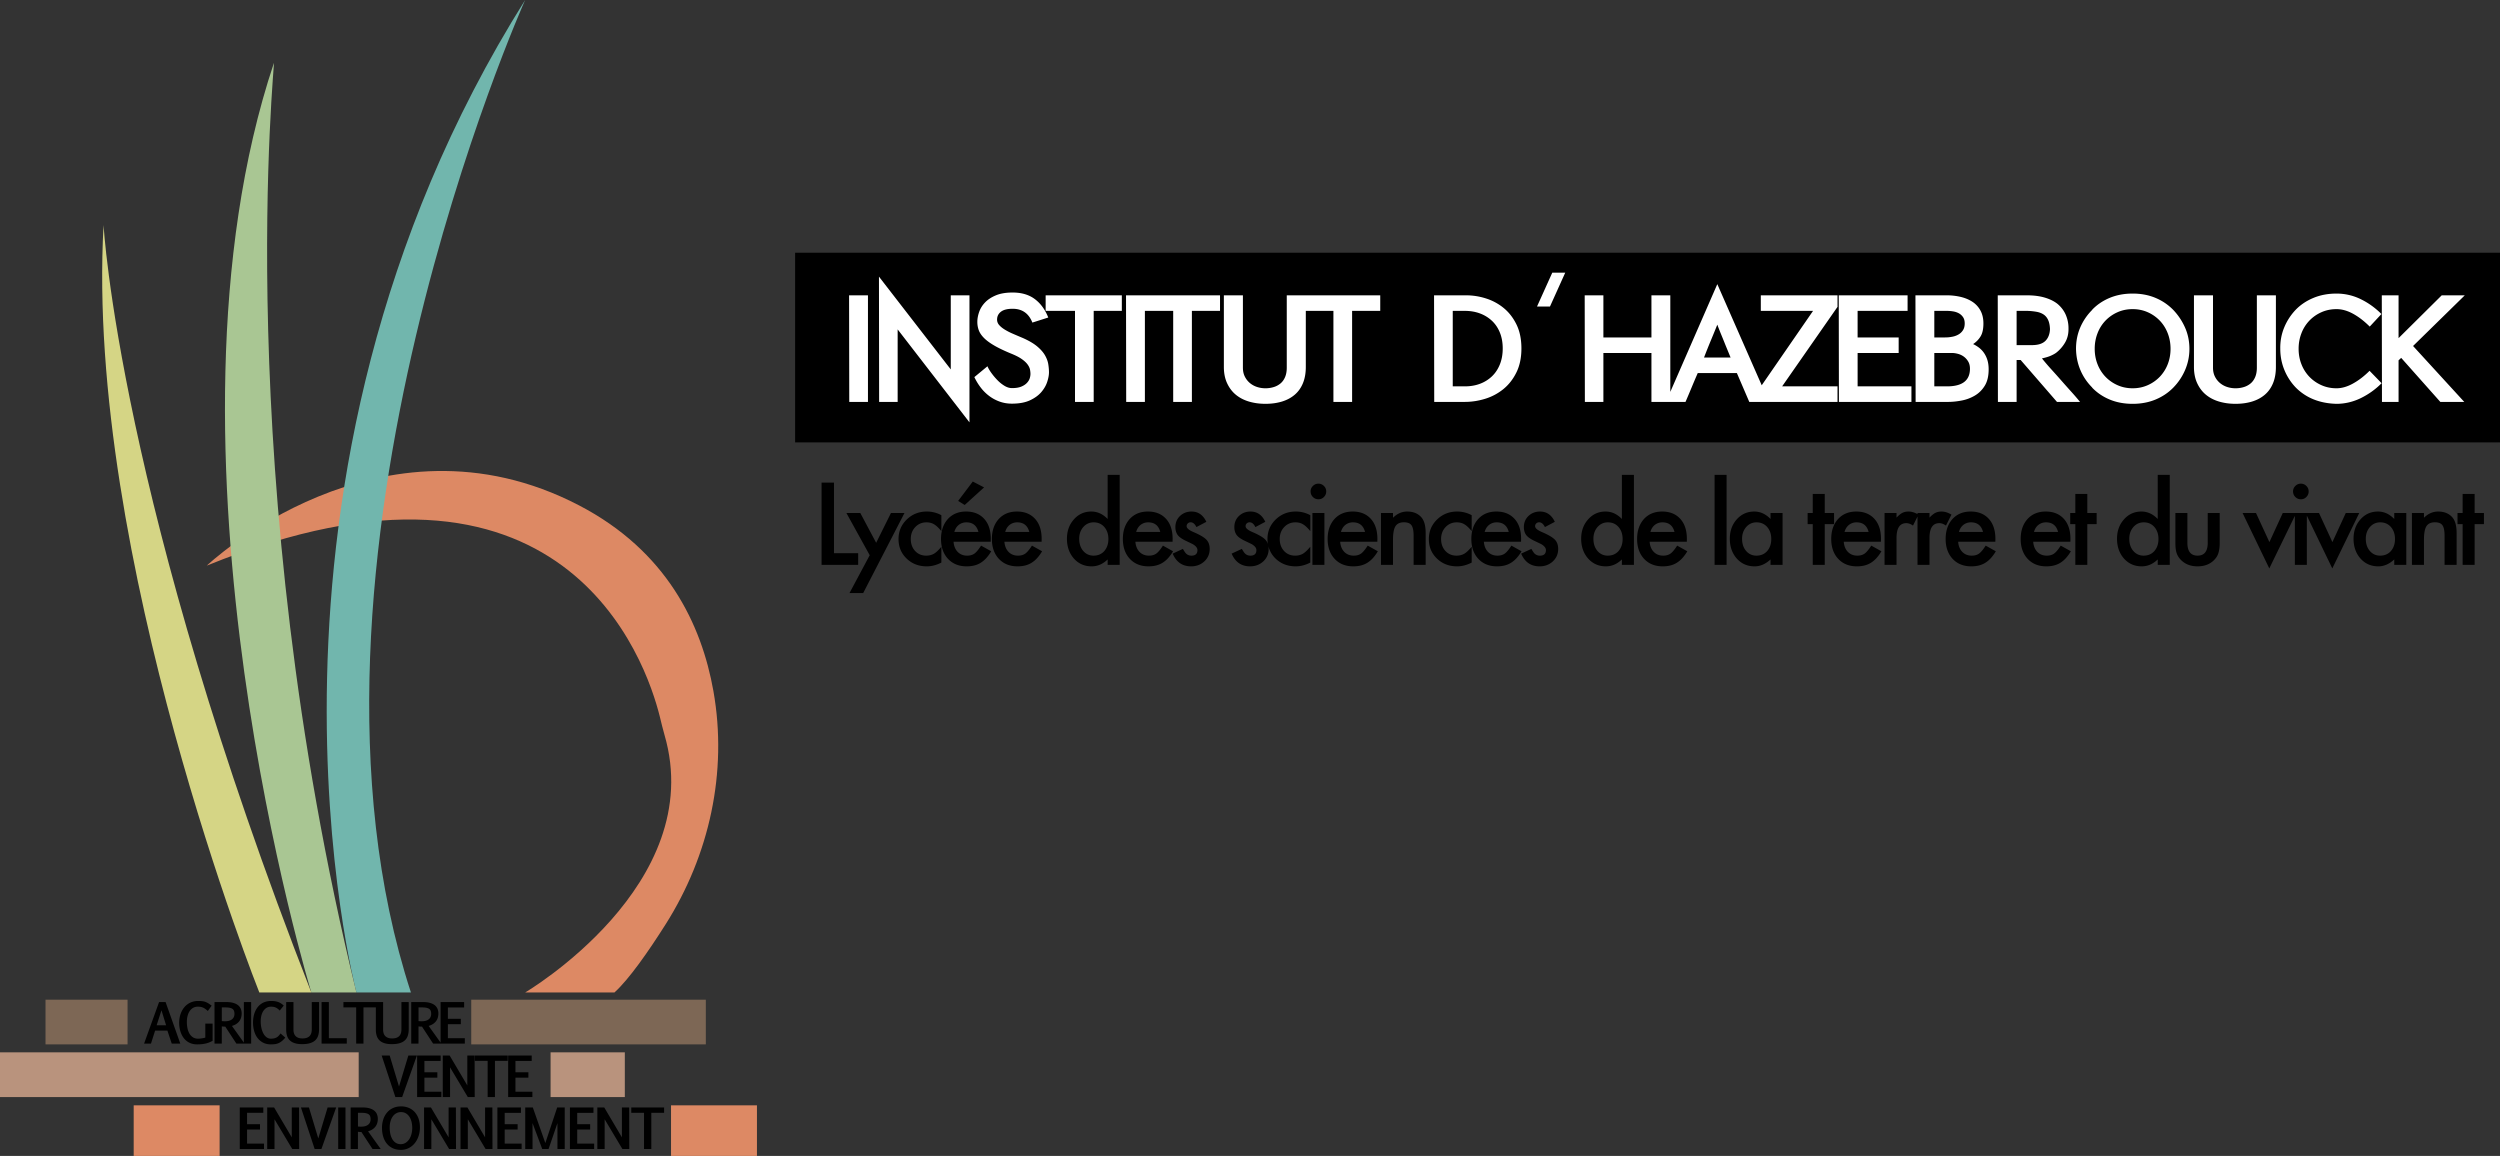 <svg xmlns="http://www.w3.org/2000/svg" width="600" height="277.426" viewBox="0 0 600 277.426"><rect x="0" y="0" width="600" height="277.426" fill="#333333" stroke="none"/><path d="M171.23 165.908c-2.868-16.22-11.304-33.706-32.237-44.608-47.847-24.92-89.371 14.453-89.371 14.453 85.808-34.999 105.435 22.94 108.737 36.247.363 1.461.699 2.93 1.12 4.376 10.484 35.975-33.444 61.821-33.444 61.821h21.431c3.502-3.164 8.157-9.848 12.277-16.351 10.53-16.62 14.91-36.563 11.486-55.938zm-10.182 99.369v12.149h20.621v-12.15h-20.621zM32.085 277.426h20.622v-12.15H32.085v12.15z" fill="#dd8964"/><path d="M126.035 0S65.229 135.796 98.622 238.197H85.54S53.267 115.942 126.035 0z" fill="#71b6ad"/><path d="M65.728 15.139c.472-1.419-10.716 98.229 19.811 223.058H74.722S34.826 107.843 65.728 15.14z" fill="#a9c693"/><path d="M24.858 54.015s3.535 65.832 49.864 184.182H62.239S20.373 133.261 24.859 54.015z" fill="#d5d585"/><path d="M132.14 252.567V263.3h17.818v-10.733H132.14zM0 263.3h86.086v-10.733H0V263.3z" fill="#b9937d"/><path d="M10.926 250.65h19.687v-10.724H10.926v10.724zm102.173-10.724v10.724h56.298v-10.724H113.1z" fill="#7d6755"/><path d="M38.181 240.488l-3.601 9.978h1.654l.993-3.119h2.952l1.038 3.119h2.055l-3.531-9.978h-1.56zm-.591 5.58l1.164-3.6 1.107 3.6H37.59zm11.684 2.96c-.127.033-.264.066-.41.099a7.231 7.231 0 0 1-.903.137 5.11 5.11 0 0 1-.424.018c-.48 0-.89-.11-1.232-.33a2.603 2.603 0 0 1-.836-.888 4.235 4.235 0 0 1-.474-1.286 7.62 7.62 0 0 1-.15-1.53c0-.51.058-.985.172-1.429.115-.444.283-.83.506-1.158.223-.33.498-.587.824-.777.327-.189.7-.283 1.12-.283.242 0 .461.016.658.048.198.033.389.087.573.166.185.078.372.185.56.318s.394.302.615.505l.922-1.272c-.204-.157-.39-.294-.56-.41a4.723 4.723 0 0 0-.493-.3 3.752 3.752 0 0 0-.471-.207 3.108 3.108 0 0 0-.493-.13 4.616 4.616 0 0 0-.56-.067c-.2-.013-.42-.019-.662-.019-.488 0-.94.067-1.356.198a4.227 4.227 0 0 0-1.129.546 4.183 4.183 0 0 0-.894.838c-.259.324-.475.68-.65 1.069a5.91 5.91 0 0 0-.393 1.237 6.7 6.7 0 0 0-.134 1.343c0 .432.037.861.111 1.285.074.425.187.828.338 1.213.15.384.342.74.576 1.069a3.772 3.772 0 0 0 1.915 1.416 4.29 4.29 0 0 0 1.361.203c.459 0 .868-.02 1.229-.064a7.27 7.27 0 0 0 .98-.178 5.61 5.61 0 0 0 .805-.27c.243-.104.48-.217.71-.34v-4.137h-1.75v3.366zm11.005-8.533h-1.75v9.732l-2.865-4.006c.463-.136.844-.313 1.146-.535.3-.22.54-.464.716-.731.176-.267.298-.549.369-.843.07-.295.105-.582.105-.862a2.89 2.89 0 0 0-.22-1.152 2.19 2.19 0 0 0-.674-.865c-.304-.238-.687-.42-1.149-.547-.463-.128-1.012-.191-1.648-.191h-2.826v9.97h1.744l.007-4.136c.177.03.335.048.47.051s.257.007.363.007l2.666 4.079h3.546v-9.971zm-6.231 4.607c-.14 0-.278-.003-.414-.007a4.177 4.177 0 0 1-.4-.032v-3.283h.807c.437 0 .799.03 1.086.089.286.06.514.15.684.277.17.125.288.285.356.48s.102.431.102.707-.05.523-.15.74c-.1.219-.245.405-.435.557-.192.154-.425.27-.7.351s-.589.12-.936.12zm7.756 4.002c.359.475.804.851 1.336 1.129.533.278 1.152.417 1.856.417.373 0 .709-.02 1.008-.06s.584-.12.853-.239c.27-.12.533-.283.792-.493.259-.21.532-.486.82-.83l-1.138-1c-.14.2-.28.377-.42.531-.14.155-.298.286-.474.393-.176.105-.38.187-.61.244a3.461 3.461 0 0 1-.831.086c-.366 0-.696-.106-.993-.321a2.712 2.712 0 0 1-.764-.884 4.936 4.936 0 0 1-.493-1.324 7.307 7.307 0 0 1-.175-1.645c0-.45.049-.885.146-1.305s.249-.794.452-1.12c.204-.326.462-.589.777-.785.313-.198.687-.297 1.12-.297.216 0 .415.018.598.052.182.034.356.089.522.164.165.077.325.175.48.293.155.12.31.262.468.427l.96-1.19a4.16 4.16 0 0 0-.655-.528 3.343 3.343 0 0 0-.703-.344 4.072 4.072 0 0 0-.777-.184 6.157 6.157 0 0 0-.868-.058c-.509 0-.97.067-1.384.198a3.823 3.823 0 0 0-1.107.553c-.325.237-.605.52-.84.843-.236.325-.43.68-.582 1.063s-.267.792-.341 1.225-.111.872-.111 1.317c0 .708.09 1.378.27 2.01s.45 1.187.808 1.662zm7.784.611c.312.293.71.512 1.193.659.484.146 1.063.219 1.738.219.733 0 1.357-.077 1.87-.23.514-.151.932-.379 1.257-.68.325-.301.56-.677.706-1.126.147-.45.22-.975.22-1.572v-6.49h-1.75v6.586c0 .313-.038.6-.115.861a1.682 1.682 0 0 1-.375.678c-.174.19-.405.34-.694.446-.288.106-.642.159-1.062.159-.378 0-.702-.05-.974-.153a1.74 1.74 0 0 1-.668-.43 1.69 1.69 0 0 1-.382-.66 2.81 2.81 0 0 1-.12-.845v-6.642h-1.75v6.56c0 .594.073 1.112.218 1.556.147.443.376.811.688 1.104zm9.34-9.22h-1.75v9.97h6.05v-1.29h-4.3v-8.68zm6.555 9.97h1.75v-8.685h2.966v5.274c0 .595.074 1.113.22 1.557.146.443.376.811.687 1.104.312.293.71.512 1.193.659.484.146 1.063.219 1.738.219.733 0 1.357-.077 1.87-.23.514-.151.932-.379 1.257-.68.325-.301.56-.677.706-1.126.147-.45.22-.975.22-1.572v-6.49h-1.75v6.586c0 .313-.038.6-.115.861a1.682 1.682 0 0 1-.375.678c-.174.19-.405.34-.694.446-.288.106-.642.159-1.062.159-.378 0-.702-.05-.974-.153a1.74 1.74 0 0 1-.668-.43 1.691 1.691 0 0 1-.382-.66 2.81 2.81 0 0 1-.12-.845v-6.642h-9.528v1.285h3.06v8.686zm14.963-4.136c.177.03.335.048.47.051s.257.007.363.007l2.666 4.079h7.612v-1.292h-4.066v-3.373h3.105v-1.285h-3.105v-2.73h3.9v-1.291h-5.65v9.732l-2.865-4.006c.463-.136.844-.313 1.146-.535.3-.22.54-.464.716-.731.176-.267.298-.549.369-.843.07-.295.105-.582.105-.862a2.89 2.89 0 0 0-.22-1.152 2.19 2.19 0 0 0-.674-.865c-.304-.238-.687-.42-1.149-.547-.463-.128-1.012-.191-1.648-.191h-2.826v9.97h1.744l.007-4.136zm0-4.55h.807c.437 0 .799.03 1.086.09.286.06.514.15.684.277.17.125.288.285.356.48s.102.431.102.707-.05.523-.15.74c-.1.219-.245.405-.435.557-.192.154-.425.27-.7.351s-.589.12-.936.12c-.14 0-.278-.002-.414-.006a4.177 4.177 0 0 1-.4-.032v-3.283zm-3.934 21.52l3.537-9.97h-2.048l-2.24 7.438-2.24-7.438H91.6l3.29 9.97h1.623zm9.245-8.679v-1.291h-5.65v9.97h5.816v-1.29h-4.066v-3.374h3.105v-1.285h-3.105v-2.73h3.9zm.503-1.291v9.97h1.75v-7.139l4.263 7.14h1.655l-.025-9.971h-1.75v7.17l-4.239-7.17h-1.654zm15.59 0h-7.878v1.285h3.06v8.686h1.751v-8.686h3.067v-1.285zm5.924 8.68h-4.066v-3.374h3.105v-1.285h-3.105v-2.73h3.9v-1.291h-5.65v9.97h5.816v-1.29zm-68.479 9.086H62.4v-1.285h-3.105v-2.73h3.9v-1.29h-5.65v9.97h5.816v-1.291h-4.066v-3.374zm10.726-5.306v7.171l-4.238-7.17h-1.655v9.97h1.75v-7.14l4.263 7.14h1.655l-.025-9.97h-1.75zm6.367 7.439l-2.24-7.439h-1.922l3.29 9.971h1.623l3.537-9.97h-2.048l-2.24 7.438zm4.776 2.532h1.75v-9.97h-1.75v9.97zm8.32-4.779c.301-.22.54-.464.716-.732.176-.266.3-.548.37-.842.07-.296.104-.582.104-.863a2.89 2.89 0 0 0-.219-1.152 2.19 2.19 0 0 0-.675-.865c-.303-.237-.686-.42-1.148-.547-.463-.128-1.012-.19-1.649-.19h-2.825v9.97h1.744l.006-4.136c.178.03.335.047.471.051s.257.006.363.006l2.666 4.08h1.966l-3.035-4.246c.463-.135.844-.313 1.145-.534zm-2.761-.585c-.14 0-.278-.002-.414-.006a4.187 4.187 0 0 1-.4-.033v-3.283h.807c.437 0 .799.03 1.085.09.286.059.515.15.684.276.17.126.289.286.357.48.068.195.102.432.102.707s-.05.523-.15.74c-.1.22-.245.406-.436.558-.19.153-.424.27-.7.35-.276.081-.588.121-.935.121zm12.793-3.52a4.035 4.035 0 0 0-1.428-.995 4.685 4.685 0 0 0-1.823-.347c-.709 0-1.346.127-1.913.382a4.08 4.08 0 0 0-1.44 1.07A4.824 4.824 0 0 0 92 268.62a6.514 6.514 0 0 0-.318 2.08c0 .785.102 1.5.305 2.148.204.647.5 1.201.888 1.664s.863.821 1.425 1.075c.562.255 1.204.382 1.925.382a4.12 4.12 0 0 0 2.377-.732c.337-.232.64-.513.91-.84.27-.326.499-.69.687-1.09.189-.402.334-.833.433-1.296.1-.463.15-.943.15-1.445 0-.78-.112-1.482-.334-2.106a4.573 4.573 0 0 0-.933-1.584zm-.767 5.308a4.179 4.179 0 0 1-.543 1.238 2.862 2.862 0 0 1-.87.858 2.133 2.133 0 0 1-1.16.322c-.433 0-.815-.1-1.146-.299a2.49 2.49 0 0 1-.83-.834 4.104 4.104 0 0 1-.503-1.262 7.043 7.043 0 0 1-.169-1.588c0-.565.067-1.075.2-1.534a3.73 3.73 0 0 1 .56-1.175 2.5 2.5 0 0 1 .86-.746 2.355 2.355 0 0 1 1.104-.262c.411 0 .783.093 1.114.277.33.185.613.445.846.78.233.335.412.737.537 1.205.125.47.188.99.188 1.563 0 .504-.063.99-.188 1.457zm8.916-6.395v7.171l-4.238-7.17h-1.655v9.97h1.75v-7.14l4.263 7.14h1.655l-.025-9.97h-1.75zm8.753 0v7.171l-4.238-7.17h-1.655v9.97h1.75v-7.14l4.264 7.14h1.654l-.025-9.97h-1.75zm4.706 5.306h3.105v-1.285h-3.105v-2.73h3.9v-1.29h-5.65v9.97h5.816v-1.291h-4.066v-3.374zm9.752 3.233l-3.003-8.539h-1.82v9.971h1.75v-6.222l2.329 6.222h1.52l2.132-6.222v6.222h1.75v-9.97h-1.813l-2.845 8.538zm7.653-3.233h3.105v-1.285h-3.105v-2.73h3.9v-1.29h-5.65v9.97h5.816v-1.291h-4.066v-3.374zm10.725-5.306v7.171l-4.238-7.17h-1.654v9.97h1.75v-7.14l4.263 7.14h1.655l-.025-9.97h-1.75zm2.25 1.285h3.06v8.686h1.751v-8.686h3.067v-1.285h-7.878v1.285zm349.45-148.526h-2.877v4.565h-1.227v2.685h1.227v9.768h2.877v-9.768h2.238v-2.685h-2.238v-4.565zm-25.961 14.294c-.47.342-1.061.512-1.777.512-.92 0-1.675-.298-2.263-.895-.589-.605-.92-1.419-.997-2.442h8.923l.014-.678c0-2.054-.53-3.66-1.585-4.82-1.067-1.167-2.515-1.751-4.348-1.751-1.816 0-3.273.6-4.372 1.802-1.092 1.22-1.637 2.813-1.637 4.782 0 1.986.563 3.58 1.687 4.782 1.125 1.194 2.617 1.79 4.475 1.79.648 0 1.249-.068 1.803-.205s1.07-.351 1.548-.645a6.327 6.327 0 0 0 1.342-1.126 9.645 9.645 0 0 0 1.19-1.642l-2.43-1.356c-.589.921-1.113 1.552-1.573 1.892zm-4.436-6.137a2.833 2.833 0 0 1 1.482-1.183c.307-.106.635-.159.985-.159 1.534 0 2.502.767 2.902 2.302h-5.78c.095-.359.231-.678.41-.96zm22.447 6.137c-.47.342-1.062.512-1.777.512-.92 0-1.675-.298-2.263-.895-.589-.605-.92-1.419-.998-2.442h8.924l.014-.678c0-2.054-.53-3.66-1.586-4.82-1.066-1.167-2.514-1.751-4.348-1.751-1.815 0-3.273.6-4.372 1.802-1.091 1.22-1.637 2.813-1.637 4.782 0 1.986.564 3.58 1.688 4.782 1.125 1.194 2.616 1.79 4.475 1.79.647 0 1.248-.068 1.803-.205s1.07-.351 1.548-.645a6.327 6.327 0 0 0 1.341-1.126 9.643 9.643 0 0 0 1.19-1.642l-2.43-1.356c-.588.921-1.112 1.552-1.572 1.892zm-4.436-6.137a2.833 2.833 0 0 1 1.482-1.183c.307-.106.635-.159.984-.159 1.534 0 2.503.767 2.903 2.302h-5.78c.095-.359.23-.678.41-.96zm-20.22-3.196c-.826-.494-1.62-.741-2.378-.741-.57 0-1.066.106-1.484.32-.408.203-.877.583-1.406 1.137v-1.112h-2.876v.274c-.743-.406-1.46-.62-2.147-.62-.57 0-1.066.107-1.483.32-.41.204-.878.584-1.406 1.138v-1.112h-2.877v12.453h2.877v-6.457c0-2.37.783-3.554 2.352-3.554.52 0 1.053.196 1.598.588l1.086-2.171v11.594h2.876v-6.457c0-2.37.784-3.554 2.353-3.554.52 0 1.052.196 1.598.588l1.317-2.634zm-43.421 1.049c-1.15-1.194-2.451-1.79-3.9-1.79-1.68 0-3.078.622-4.194 1.866-1.117 1.245-1.675 2.8-1.675 4.667 0 1.9.558 3.486 1.675 4.756 1.125 1.245 2.549 1.867 4.271 1.867 1.363 0 2.638-.554 3.823-1.662v1.304h2.89v-12.453h-2.89v1.445zm-.806 7.697c-.657.733-1.517 1.1-2.583 1.1-.997 0-1.824-.38-2.48-1.139-.64-.75-.959-1.722-.959-2.915 0-1.116.328-2.054.985-2.813.665-.75 1.49-1.125 2.48-1.125 1.048 0 1.9.37 2.557 1.112.656.759.984 1.722.984 2.89 0 1.168-.328 2.13-.984 2.89zm23.416.587c-.47.342-1.061.512-1.777.512-.92 0-1.675-.298-2.263-.895-.589-.605-.92-1.419-.997-2.442h8.923l.014-.678c0-2.054-.53-3.66-1.585-4.82-1.067-1.167-2.515-1.751-4.348-1.751-1.816 0-3.273.6-4.372 1.802-1.092 1.22-1.637 2.813-1.637 4.782 0 1.986.563 3.58 1.687 4.782 1.125 1.194 2.617 1.79 4.475 1.79.648 0 1.249-.068 1.803-.205a5.386 5.386 0 0 0 1.548-.645 6.327 6.327 0 0 0 1.342-1.126 9.643 9.643 0 0 0 1.189-1.642l-2.43-1.356c-.588.921-1.112 1.552-1.572 1.892zm-4.436-6.137a2.833 2.833 0 0 1 1.482-1.183c.307-.106.635-.159.985-.159 1.534 0 2.502.767 2.902 2.302h-5.78c.095-.359.231-.678.41-.96zm-42.154 6.137c-.469.342-1.061.512-1.776.512-.92 0-1.675-.298-2.264-.895-.588-.605-.92-1.419-.997-2.442h8.924l.014-.678c0-2.054-.53-3.66-1.586-4.82-1.066-1.167-2.515-1.751-4.348-1.751-1.816 0-3.273.6-4.372 1.802-1.091 1.22-1.637 2.813-1.637 4.782 0 1.986.563 3.58 1.687 4.782 1.126 1.194 2.617 1.79 4.475 1.79.648 0 1.249-.068 1.804-.205s1.07-.351 1.547-.645a6.327 6.327 0 0 0 1.342-1.126 9.643 9.643 0 0 0 1.19-1.642l-2.43-1.356c-.588.921-1.113 1.552-1.573 1.892zm-4.436-6.137a2.834 2.834 0 0 1 1.482-1.183c.307-.106.636-.159.985-.159 1.534 0 2.502.767 2.902 2.302h-5.779c.095-.359.23-.678.41-.96zm43.664-3.592h-2.238v-4.565h-2.877v4.565h-1.227v2.685h1.227v9.768h2.877v-9.768h2.238v-2.685zm-28.672 12.453h2.877V113.97h-2.877v21.595zm163.117-11.008c-1.15-1.194-2.45-1.79-3.9-1.79-1.68 0-3.077.622-4.194 1.866-1.116 1.245-1.675 2.8-1.675 4.667 0 1.9.559 3.486 1.675 4.756 1.125 1.245 2.549 1.867 4.271 1.867 1.363 0 2.638-.554 3.823-1.662v1.304h2.89v-12.453h-2.89v1.445zm-.806 7.697c-.656.733-1.517 1.1-2.583 1.1-.997 0-1.824-.38-2.48-1.139-.64-.75-.959-1.722-.959-2.915 0-1.116.328-2.054.985-2.813.665-.75 1.491-1.125 2.48-1.125 1.048 0 1.9.37 2.557 1.112.656.759.984 1.722.984 2.89 0 1.168-.328 2.13-.984 2.89zm11.339-9.487c-1.262 0-2.395.498-3.401 1.495v-1.15h-2.89v12.453h2.89v-6.01c0-1.55.196-2.637.588-3.26.4-.63 1.078-.946 2.033-.946.878 0 1.483.239 1.815.716.342.469.511 1.317.511 2.545v6.955h2.89v-7.633c0-1.756-.35-3.021-1.049-3.797-.81-.912-1.939-1.368-3.387-1.368zm8.756-4.22h-2.877v4.565h-1.227v2.685h1.227v9.768h2.877v-9.768h2.238v-2.685h-2.238v-4.565zM190.828 60.66v45.521H600v-45.52H190.828zm362.7 58.617c.367-.366.55-.81.55-1.33s-.183-.959-.55-1.317a1.81 1.81 0 0 0-1.33-.55 1.8 1.8 0 0 0-1.317.55c-.366.367-.55.801-.55 1.304 0 .53.184.977.55 1.343.367.367.81.55 1.33.55s.96-.183 1.316-.55zm-23.672 10.983c0 2.063-.814 3.094-2.442 3.094s-2.442-1.031-2.442-3.094v-7.147h-2.877v7.21c0 1.143.12 2.004.359 2.584.246.647.669 1.231 1.265 1.751.972.844 2.204 1.266 3.695 1.266 1.5 0 2.736-.422 3.708-1.266.589-.52 1.001-1.104 1.24-1.751.248-.725.37-1.586.37-2.583v-7.211h-2.876v7.147zm33.132-7.147l-3.209 6.993-3.223-6.993h-8.69l-3.208 6.993-3.223-6.993h-3.221l6.417 13.31 6.135-12.62v11.763h2.877v-11.814l6.11 12.67 6.47-13.31h-3.235zm-45.135 1.445c-1.15-1.194-2.454-1.79-3.913-1.79-1.678 0-3.073.626-4.18 1.879-1.117 1.245-1.675 2.796-1.675 4.654 0 1.9.558 3.486 1.674 4.756 1.126 1.245 2.54 1.867 4.245 1.867 1.432 0 2.715-.554 3.85-1.662v1.304h2.888V113.97h-2.889v10.587zm-.806 7.697c-.656.733-1.516 1.1-2.583 1.1-.997 0-1.824-.38-2.48-1.139-.64-.75-.958-1.722-.958-2.915 0-1.116.328-2.054.984-2.813.665-.75 1.491-1.125 2.48-1.125 1.048 0 1.9.37 2.557 1.112.656.759.985 1.722.985 2.89 0 1.168-.329 2.13-.985 2.89zm-303.213-9.142l-3.555 7.16-3.81-7.16h-3.337l5.6 10.139-4.858 9.09h3.286l9.921-19.23h-3.247zm52 1.445c-1.15-1.194-2.454-1.79-3.912-1.79-1.679 0-3.073.626-4.181 1.879-1.117 1.245-1.675 2.796-1.675 4.654 0 1.9.558 3.486 1.675 4.756 1.125 1.245 2.54 1.867 4.245 1.867 1.432 0 2.714-.554 3.849-1.662v1.304h2.889V113.97h-2.89v10.587zm-.805 7.697c-.657.733-1.517 1.1-2.582 1.1-.998 0-1.825-.38-2.481-1.139-.64-.75-.959-1.722-.959-2.915 0-1.116.328-2.054.985-2.813.664-.75 1.49-1.125 2.48-1.125 1.048 0 1.9.37 2.557 1.112.656.759.985 1.722.985 2.89 0 1.168-.33 2.13-.985 2.89zm21.424-4.552c-1.108-.47-1.662-.942-1.662-1.42 0-.272.093-.496.28-.67a.959.959 0 0 1 .679-.263c.553 0 1.018.384 1.393 1.15l2.379-1.265c-.776-1.645-1.961-2.467-3.555-2.467-1.083 0-2.003.353-2.762 1.061-.741.707-1.112 1.602-1.112 2.684 0 .819.218 1.488.652 2.008.34.41.93.818 1.764 1.228.299.144.593.285.883.422.29.136.58.277.87.421.75.444 1.124.92 1.124 1.433 0 .886-.485 1.33-1.457 1.33a1.78 1.78 0 0 1-1.253-.487c-.18-.161-.44-.541-.78-1.138l-2.455 1.138c.87 2.037 2.348 3.056 4.437 3.056 1.218 0 2.258-.384 3.12-1.15.886-.81 1.329-1.816 1.329-3.018 0-.938-.265-1.684-.793-2.237-.529-.555-1.556-1.16-3.081-1.816zm-89.277-11.878v19.74h8.784v-2.8h-5.804v-16.94h-2.98zm81.928 15.125c-.589.921-1.113 1.552-1.573 1.892-.469.342-1.062.512-1.778.512-.92 0-1.674-.298-2.262-.895-.589-.605-.92-1.419-.997-2.442h8.924l.012-.678c0-2.054-.528-3.66-1.585-4.82-1.066-1.167-2.514-1.751-4.347-1.751-1.816 0-3.273.6-4.373 1.802-1.09 1.22-1.637 2.813-1.637 4.782 0 1.986.563 3.58 1.689 4.782 1.124 1.194 2.616 1.79 4.475 1.79.647 0 1.248-.068 1.802-.205s1.07-.351 1.547-.645a6.314 6.314 0 0 0 1.342-1.126 9.643 9.643 0 0 0 1.19-1.642l-2.43-1.356zm-6.01-4.245a2.833 2.833 0 0 1 1.483-1.183 2.99 2.99 0 0 1 .985-.159c1.534 0 2.501.767 2.902 2.302h-5.779c.094-.359.23-.678.409-.96zm116.156-2.147c-1.15-1.194-2.455-1.79-3.913-1.79-1.679 0-3.073.626-4.18 1.879-1.117 1.245-1.676 2.796-1.676 4.654 0 1.9.559 3.486 1.675 4.756 1.125 1.245 2.54 1.867 4.245 1.867 1.432 0 2.715-.554 3.849-1.662v1.304h2.89V113.97h-2.89v10.587zm-.806 7.697c-.656.733-1.517 1.1-2.583 1.1-.997 0-1.824-.38-2.48-1.139-.64-.75-.959-1.722-.959-2.915 0-1.116.328-2.054.985-2.813.665-.75 1.491-1.125 2.48-1.125 1.048 0 1.9.37 2.557 1.112.656.759.984 1.722.984 2.89 0 1.168-.328 2.13-.984 2.89zm-154.976-16.686l-3.516 4.654 1.573.972 4.654-4.22-2.711-1.406zm-9.344 17.338c-.528.298-1.138.447-1.828.447-1.083 0-1.973-.375-2.673-1.125-.69-.75-1.035-1.709-1.035-2.877 0-1.142.358-2.092 1.074-2.851.716-.758 1.615-1.138 2.698-1.138.69 0 1.29.153 1.803.46.52.299 1.107.848 1.764 1.65v-3.823a7.216 7.216 0 0 0-3.478-.882c-1.91 0-3.52.64-4.833 1.917-1.313 1.279-1.969 2.848-1.969 4.705 0 1.859.648 3.414 1.944 4.667 1.295 1.245 2.906 1.867 4.833 1.867 1.167 0 2.335-.303 3.503-.908v-3.797c-.69.835-1.292 1.398-1.803 1.688zm9.766-.065c-.469.342-1.062.512-1.778.512-.92 0-1.674-.298-2.262-.895-.589-.605-.92-1.419-.997-2.442h8.924l.012-.678c0-2.054-.528-3.66-1.585-4.82-1.066-1.167-2.514-1.751-4.347-1.751-1.816 0-3.273.6-4.373 1.802-1.09 1.22-1.637 2.813-1.637 4.782 0 1.986.563 3.58 1.689 4.782 1.124 1.194 2.616 1.79 4.474 1.79.648 0 1.25-.068 1.803-.205a5.382 5.382 0 0 0 1.547-.645 6.314 6.314 0 0 0 1.342-1.126 9.643 9.643 0 0 0 1.19-1.642l-2.43-1.356c-.588.921-1.112 1.552-1.572 1.892zm-4.437-6.137a2.833 2.833 0 0 1 1.483-1.183 2.99 2.99 0 0 1 .985-.159c1.534 0 2.501.767 2.902 2.302h-5.779a3.37 3.37 0 0 1 .409-.96zm16.645 6.137c-.469.342-1.062.512-1.778.512-.92 0-1.675-.298-2.262-.895-.589-.605-.92-1.419-.998-2.442h8.925l.012-.678c0-2.054-.528-3.66-1.585-4.82-1.066-1.167-2.514-1.751-4.347-1.751-1.816 0-3.274.6-4.373 1.802-1.091 1.22-1.637 2.813-1.637 4.782 0 1.986.563 3.58 1.688 4.782 1.125 1.194 2.617 1.79 4.475 1.79.648 0 1.249-.068 1.803-.205a5.382 5.382 0 0 0 1.547-.645 6.314 6.314 0 0 0 1.342-1.126 9.643 9.643 0 0 0 1.19-1.642l-2.43-1.356c-.588.921-1.112 1.552-1.572 1.892zm-4.437-6.137a2.833 2.833 0 0 1 1.483-1.183 2.99 2.99 0 0 1 .984-.159c1.535 0 2.502.767 2.903 2.302h-5.779a3.37 3.37 0 0 1 .409-.96zm121.078 4.245c-.588.921-1.112 1.552-1.573 1.892-.469.342-1.06.512-1.776.512-.92 0-1.675-.298-2.264-.895-.588-.605-.92-1.419-.997-2.442h8.924l.014-.678c0-2.054-.53-3.66-1.586-4.82-1.066-1.167-2.515-1.751-4.348-1.751-1.815 0-3.273.6-4.372 1.802-1.091 1.22-1.637 2.813-1.637 4.782 0 1.986.563 3.58 1.688 4.782 1.125 1.194 2.616 1.79 4.475 1.79.647 0 1.248-.068 1.803-.205s1.07-.351 1.547-.645a6.327 6.327 0 0 0 1.342-1.126 9.643 9.643 0 0 0 1.19-1.642l-2.43-1.356zm-6.009-4.245a2.833 2.833 0 0 1 1.482-1.183c.308-.106.636-.159.985-.159 1.534 0 2.502.767 2.902 2.302h-5.779c.095-.359.23-.678.41-.96zm-50.568-2.02c-1.313 1.279-1.97 2.848-1.97 4.705 0 .416.045.812.11 1.198a2.726 2.726 0 0 0-.619-1.07c-.528-.554-1.556-1.159-3.08-1.815-1.11-.47-1.663-.942-1.663-1.42 0-.272.094-.496.281-.67a.959.959 0 0 1 .678-.263c.554 0 1.018.384 1.394 1.15l2.378-1.265c-.776-1.645-1.961-2.467-3.555-2.467-1.082 0-2.003.353-2.762 1.061-.74.707-1.112 1.602-1.112 2.684 0 .819.218 1.488.652 2.008.341.41.93.818 1.764 1.228.299.144.593.285.883.422.29.136.58.277.87.421.75.444 1.124.92 1.124 1.433 0 .886-.485 1.33-1.457 1.33a1.78 1.78 0 0 1-1.253-.487c-.18-.161-.44-.541-.78-1.138l-2.455 1.138c.87 2.037 2.349 3.056 4.437 3.056 1.218 0 2.258-.384 3.12-1.15.886-.81 1.33-1.816 1.33-3.018 0-.227-.018-.441-.049-.646a6.137 6.137 0 0 0 1.709 2.947c1.295 1.245 2.906 1.867 4.832 1.867 1.168 0 2.336-.303 3.503-.908v-3.797c-.69.835-1.29 1.398-1.802 1.688-.529.298-1.138.447-1.828.447-1.083 0-1.974-.375-2.673-1.125-.69-.75-1.035-1.709-1.035-2.877 0-1.142.357-2.092 1.074-2.851.716-.758 1.615-1.138 2.697-1.138.69 0 1.292.153 1.803.46.52.299 1.108.848 1.764 1.65v-3.823a7.216 7.216 0 0 0-3.477-.882c-1.91 0-3.52.64-4.833 1.917zm31.56-1.917c-1.262 0-2.395.498-3.4 1.495v-1.15h-2.89v12.453h2.89v-6.01c0-1.55.196-2.637.588-3.26.4-.63 1.077-.946 2.033-.946.878 0 1.482.239 1.814.716.342.469.512 1.317.512 2.545v6.955h2.89v-7.633c0-1.756-.35-3.021-1.05-3.797-.809-.912-1.938-1.368-3.386-1.368zm32.367 4.935c-1.108-.47-1.663-.942-1.663-1.42 0-.272.093-.496.282-.67a.957.957 0 0 1 .678-.263c.553 0 1.018.384 1.393 1.15l2.378-1.265c-.776-1.645-1.96-2.467-3.555-2.467-1.083 0-2.003.353-2.761 1.061-.742.707-1.113 1.602-1.113 2.684 0 .819.218 1.488.653 2.008.34.41.929.818 1.764 1.228.298.144.592.285.882.422.29.136.58.277.87.421.75.444 1.125.92 1.125 1.433 0 .886-.486 1.33-1.458 1.33-.485 0-.904-.163-1.253-.487-.179-.161-.44-.541-.78-1.138l-2.454 1.138c.869 2.037 2.347 3.056 4.436 3.056 1.22 0 2.26-.384 3.12-1.15.886-.81 1.33-1.816 1.33-3.018 0-.938-.264-1.684-.794-2.237-.528-.555-1.555-1.16-3.08-1.816zm-18.687 5.204c-.53.298-1.138.447-1.829.447-1.082 0-1.974-.375-2.672-1.125-.691-.75-1.036-1.709-1.036-2.877 0-1.142.359-2.092 1.074-2.851.717-.758 1.616-1.138 2.698-1.138.69 0 1.292.153 1.802.46.52.299 1.11.848 1.766 1.65v-3.823a7.22 7.22 0 0 0-3.478-.882c-1.91 0-3.52.64-4.834 1.917-1.312 1.279-1.969 2.848-1.969 4.705 0 1.859.648 3.414 1.944 4.667 1.295 1.245 2.906 1.867 4.832 1.867 1.168 0 2.337-.303 3.505-.908v-3.797c-.69.835-1.292 1.398-1.803 1.688zm-36.42 2.659h2.877v-12.453h-2.877v12.453zm1.432-19.486c-.512 0-.95.184-1.317.55-.367.367-.55.801-.55 1.304 0 .53.183.977.55 1.343.366.367.81.55 1.33.55s.958-.183 1.316-.55c.366-.366.55-.81.55-1.33s-.184-.959-.55-1.317a1.813 1.813 0 0 0-1.33-.55zm10.264 16.762c-.47.342-1.061.512-1.778.512-.92 0-1.674-.298-2.262-.895-.589-.605-.92-1.419-.997-2.442h8.923l.014-.678c0-2.054-.53-3.66-1.585-4.82-1.067-1.167-2.515-1.751-4.348-1.751-1.815 0-3.273.6-4.373 1.802-1.09 1.22-1.636 2.813-1.636 4.782 0 1.986.562 3.58 1.688 4.782 1.124 1.194 2.616 1.79 4.475 1.79.647 0 1.249-.068 1.802-.205a5.386 5.386 0 0 0 1.548-.645 6.327 6.327 0 0 0 1.342-1.126 9.643 9.643 0 0 0 1.189-1.642l-2.43-1.356c-.588.921-1.112 1.552-1.572 1.892zm-4.437-6.137a2.833 2.833 0 0 1 1.483-1.183 2.99 2.99 0 0 1 .985-.159c1.535 0 2.502.767 2.902 2.302h-5.779a3.37 3.37 0 0 1 .41-.96z"/><path d="M203.823 96.458h4.487v-25.58h-4.53l.043 25.58zm24.363-7.8L210.95 66.391l.042 30.067h4.445V79.055l17.235 22.309V70.878h-4.487v17.78zm22.603-3.397c-.42-.726-1.048-1.44-1.887-2.138-.839-.699-1.985-1.37-3.439-2.013-.867-.363-1.67-.706-2.41-1.028a14.669 14.669 0 0 1-1.951-1.006c-.56-.35-1-.713-1.32-1.09a1.917 1.917 0 0 1-.483-1.28c0-.782.307-1.41.922-1.886s1.552-.713 2.81-.713c2.292 0 3.872 1.104 4.739 3.313l3.815-1.217c-.754-1.9-1.831-3.375-3.229-4.424-1.398-1.048-3.173-1.572-5.325-1.572-1.593 0-2.929.224-4.005.67-1.076.448-1.943 1.014-2.6 1.7-.657.685-1.132 1.446-1.425 2.285s-.44 1.635-.44 2.39c0 .727.118 1.404.356 2.034.237.628.656 1.244 1.258 1.845.6.601 1.418 1.202 2.453 1.803 1.034.602 2.362 1.237 3.983 1.908 1.118.448 1.993.895 2.621 1.342.63.447 1.098.887 1.406 1.32.306.434.496.84.565 1.217.07.377.105.72.105 1.027 0 .308-.056.65-.167 1.028-.112.377-.336.748-.671 1.111-.336.364-.79.664-1.363.902-.574.237-1.321.356-2.243.356-.588 0-1.182-.181-1.783-.545a8.516 8.516 0 0 1-1.698-1.363 15.117 15.117 0 0 1-1.447-1.72c-.434-.6-.748-1.138-.944-1.614l-3.144 2.6c.419.895.929 1.734 1.53 2.516a10.443 10.443 0 0 0 2.055 2.034 9.459 9.459 0 0 0 2.516 1.342c.908.321 1.88.482 2.915.482 1.732 0 3.172-.266 4.319-.796 1.146-.532 2.054-1.189 2.725-1.971.671-.783 1.146-1.608 1.426-2.475.279-.866.42-1.62.42-2.264 0-.615-.057-1.272-.169-1.971-.112-.699-.377-1.411-.796-2.139zm.166-10.65H258v21.847h4.487V74.61h6.752v-3.732h-18.284v3.732zm19.332 21.847h4.487V74.61h6.792v21.848h4.487V74.61h6.752v-3.732h-22.56l.042 25.58zm38.536-8.22c0 .867-.133 1.615-.398 2.244-.266.63-.63 1.14-1.09 1.53a4.595 4.595 0 0 1-1.636.881 6.652 6.652 0 0 1-1.992.294c-.699 0-1.37-.105-2.013-.315a5.151 5.151 0 0 1-1.72-.943 4.763 4.763 0 0 1-1.215-1.552c-.308-.614-.461-1.327-.461-2.138V70.878h-4.571V88.07c0 1.482.258 2.782.776 3.9.517 1.118 1.216 2.04 2.096 2.767.881.728 1.93 1.273 3.146 1.636s2.537.545 3.962.545c1.454 0 2.775-.182 3.963-.545 1.188-.363 2.208-.908 3.061-1.636.853-.726 1.51-1.649 1.971-2.767.461-1.118.692-2.418.692-3.9v-13.46h6.625v21.847h4.487V74.61h6.752v-3.732h-22.435v17.36zm52.082-14.3a12.717 12.717 0 0 0-4.256-2.305 15.587 15.587 0 0 0-4.76-.755h-7.716l.041 25.58h7.34c1.648 0 3.284-.252 4.906-.755a12.866 12.866 0 0 0 4.36-2.328c1.287-1.048 2.328-2.382 3.125-4.004.797-1.621 1.195-3.536 1.195-5.745 0-2.208-.391-4.116-1.173-5.724-.784-1.608-1.804-2.928-3.062-3.963zm-.923 13.483c-.448 1.132-1.076 2.09-1.886 2.872a8.372 8.372 0 0 1-2.873 1.804c-1.106.419-2.328.629-3.67.629h-2.893V74.61h2.894c1.341 0 2.563.21 3.669.629a8.535 8.535 0 0 1 2.873 1.782c.81.77 1.438 1.713 1.886 2.83.448 1.119.671 2.377.671 3.775 0 1.398-.223 2.663-.671 3.795zm8.9-13.855h3.113l3.665-8.129h-3.112l-3.665 8.129zm53.713 1.044h12.539l-12.321 17.853-10.659-24.27-11.28 25.86V70.879h-4.529v10.106h-11.531V70.878h-4.488l.043 25.58h4.445V84.716h11.531v11.742h8.177c.448-1.034.93-2.174 1.447-3.418a209.9 209.9 0 0 1 1.489-3.502h9.393l2.977 6.92h21.177v-3.732h-13.293l13.293-19.08v-2.768h-18.41v3.732zm-13.628 11.197c.56-1.454 1.104-2.817 1.636-4.09.53-1.27 1.048-2.536 1.551-3.794.364.95.678 1.748.943 2.39.266.643.51 1.244.735 1.803.223.56.453 1.126.691 1.699.238.573.51 1.236.819 1.992h-6.375zm36.86-1.09h9.854v-3.733h-9.854V74.61h11.993v-3.732h-16.522l.041 25.58h17.404v-3.732h-12.916v-8.01zm30.296-.063a5.612 5.612 0 0 0-1.194-1.238 7.954 7.954 0 0 0-1.385-.838 5.845 5.845 0 0 0 1.783-1.825c.462-.74.692-1.782.692-3.124 0-1.201-.238-2.236-.713-3.103a5.808 5.808 0 0 0-1.929-2.097c-.81-.53-1.748-.922-2.81-1.174a14.52 14.52 0 0 0-3.355-.377h-7.505l.041 25.58h7.8c1.034 0 2.125-.112 3.27-.336a9.81 9.81 0 0 0 3.166-1.195c.966-.572 1.754-1.362 2.37-2.369.615-1.007.922-2.307.922-3.9 0-.866-.104-1.628-.314-2.286a6.13 6.13 0 0 0-.839-1.718zM464.235 74.61h2.977c.504 0 1.014.042 1.532.126a4.25 4.25 0 0 1 1.383.46c.405.225.74.533 1.007.924.265.391.397.894.397 1.51 0 .615-.125 1.131-.377 1.55-.251.42-.587.763-1.006 1.028a4.61 4.61 0 0 1-1.489.587 8.504 8.504 0 0 1-1.824.189h-2.6V74.61zm3.061 18.116h-3.061v-8.01h4.236c.446 0 .93.07 1.446.21.518.14.986.364 1.406.67.418.309.768.7 1.047 1.175.28.476.42 1.048.42 1.72 0 2.823-1.832 4.235-5.494 4.235zm27.468-1.342a236.657 236.657 0 0 0-2.453-2.747 54.629 54.629 0 0 1-2.243-2.621c.894-.195 1.606-.412 2.138-.65.531-.237.95-.468 1.258-.692a8.573 8.573 0 0 0 2.16-2.474c.572-.979.845-2.11.817-3.396a8.07 8.07 0 0 0-.65-3.23c-.434-1.006-1.098-1.887-1.992-2.642-.81-.642-1.83-1.145-3.061-1.51-1.23-.362-2.642-.544-4.235-.544h-7.045l.041 25.58h4.488V86.394h.964l8.723 10.064h5.535a58.532 58.532 0 0 0-2.055-2.39c-.783-.867-1.58-1.761-2.39-2.684zm-10.777-8.555V74.61h2.516a15.26 15.26 0 0 1 2.306.23c.671.126 1.237.35 1.699.672.461.321.817.769 1.068 1.341.253.574.393 1.294.42 2.16-.056 1.203-.426 2.139-1.111 2.81-.685.67-1.754 1.006-3.208 1.006h-3.69zm37.573-8.47a12.813 12.813 0 0 0-4.258-2.873c-1.634-.685-3.459-1.028-5.472-1.028-2.013 0-3.844.343-5.493 1.028-1.65.685-3.06 1.642-4.235 2.872h.041a13.399 13.399 0 0 0-2.893 4.257c-.671 1.58-1.006 3.278-1.006 5.095.027 1.79.37 3.474 1.028 5.053.656 1.58 1.614 2.998 2.871 4.256h-.041c1.174 1.23 2.585 2.188 4.235 2.873 1.65.685 3.48 1.027 5.493 1.027 2.013 0 3.844-.342 5.494-1.027 1.65-.685 3.075-1.642 4.277-2.873a13.811 13.811 0 0 0 2.83-4.235 12.707 12.707 0 0 0 1.028-5.074c0-1.817-.35-3.516-1.049-5.095a14.8 14.8 0 0 0-2.85-4.257zm-1.3 13.04a9.12 9.12 0 0 1-1.888 3 9.102 9.102 0 0 1-2.893 2.033c-1.119.503-2.335.755-3.649.755s-2.53-.252-3.647-.755a9.093 9.093 0 0 1-2.895-2.034 9.077 9.077 0 0 1-1.886-2.998c-.448-1.146-.671-2.376-.671-3.69s.223-2.551.671-3.711a9.042 9.042 0 0 1 1.886-3.02 9.103 9.103 0 0 1 2.895-2.034c1.117-.503 2.333-.754 3.647-.754 1.314 0 2.53.251 3.65.754a9.112 9.112 0 0 1 2.892 2.034c.81.853 1.44 1.86 1.888 3.02.446 1.16.67 2.397.67 3.71s-.224 2.545-.67 3.69zm21.386.84c0 .866-.133 1.614-.398 2.243-.267.63-.629 1.14-1.09 1.53a4.6 4.6 0 0 1-1.636.881 6.655 6.655 0 0 1-1.992.294c-.699 0-1.37-.105-2.013-.315a5.136 5.136 0 0 1-1.719-.943 4.754 4.754 0 0 1-1.216-1.552c-.308-.614-.461-1.327-.461-2.138V70.878h-4.572V88.07c0 1.482.26 2.782.776 3.9.518 1.118 1.217 2.04 2.097 2.767.88.728 1.929 1.273 3.145 1.636s2.537.545 3.963.545c1.454 0 2.774-.182 3.963-.545 1.187-.363 2.208-.908 3.06-1.636.853-.726 1.511-1.649 1.972-2.767.462-1.118.692-2.418.692-3.9V70.878h-4.57v17.36zm23.063 3.815c-1.37.755-2.683 1.133-3.942 1.133-1.314 0-2.53-.252-3.647-.755a9.074 9.074 0 0 1-2.894-2.034 9.081 9.081 0 0 1-1.887-2.998c-.447-1.146-.671-2.376-.671-3.69s.224-2.551.671-3.711a9.046 9.046 0 0 1 1.887-3.02 9.084 9.084 0 0 1 2.894-2.034c1.117-.503 2.333-.754 3.647-.754 1.287 0 2.607.37 3.964 1.11 1.355.742 2.69 1.77 4.004 3.083l2.81-3.02c-1.51-1.509-3.18-2.704-5.011-3.585a13.14 13.14 0 0 0-5.767-1.32c-2.011 0-3.851.342-5.513 1.027-1.664.685-3.082 1.629-4.257 2.83a13.695 13.695 0 0 0-2.788 4.278c-.658 1.593-.972 3.299-.943 5.116 0 1.76.32 3.438.964 5.032a13.387 13.387 0 0 0 2.767 4.277 12.621 12.621 0 0 0 4.32 2.852c1.62.643 3.423.992 5.409 1.048 2.013 0 3.948-.447 5.808-1.342a18.378 18.378 0 0 0 5.053-3.606l-2.893-2.978c-1.286 1.287-2.614 2.307-3.985 3.061zm26.839-21.176h-5.535l-10.358 10.274V70.878h-4.025l.041 25.58h3.984v-9.98l.63-.588 9.392 10.568h5.745l-12.287-13.419 12.413-12.161z" fill="#fff"/></svg>